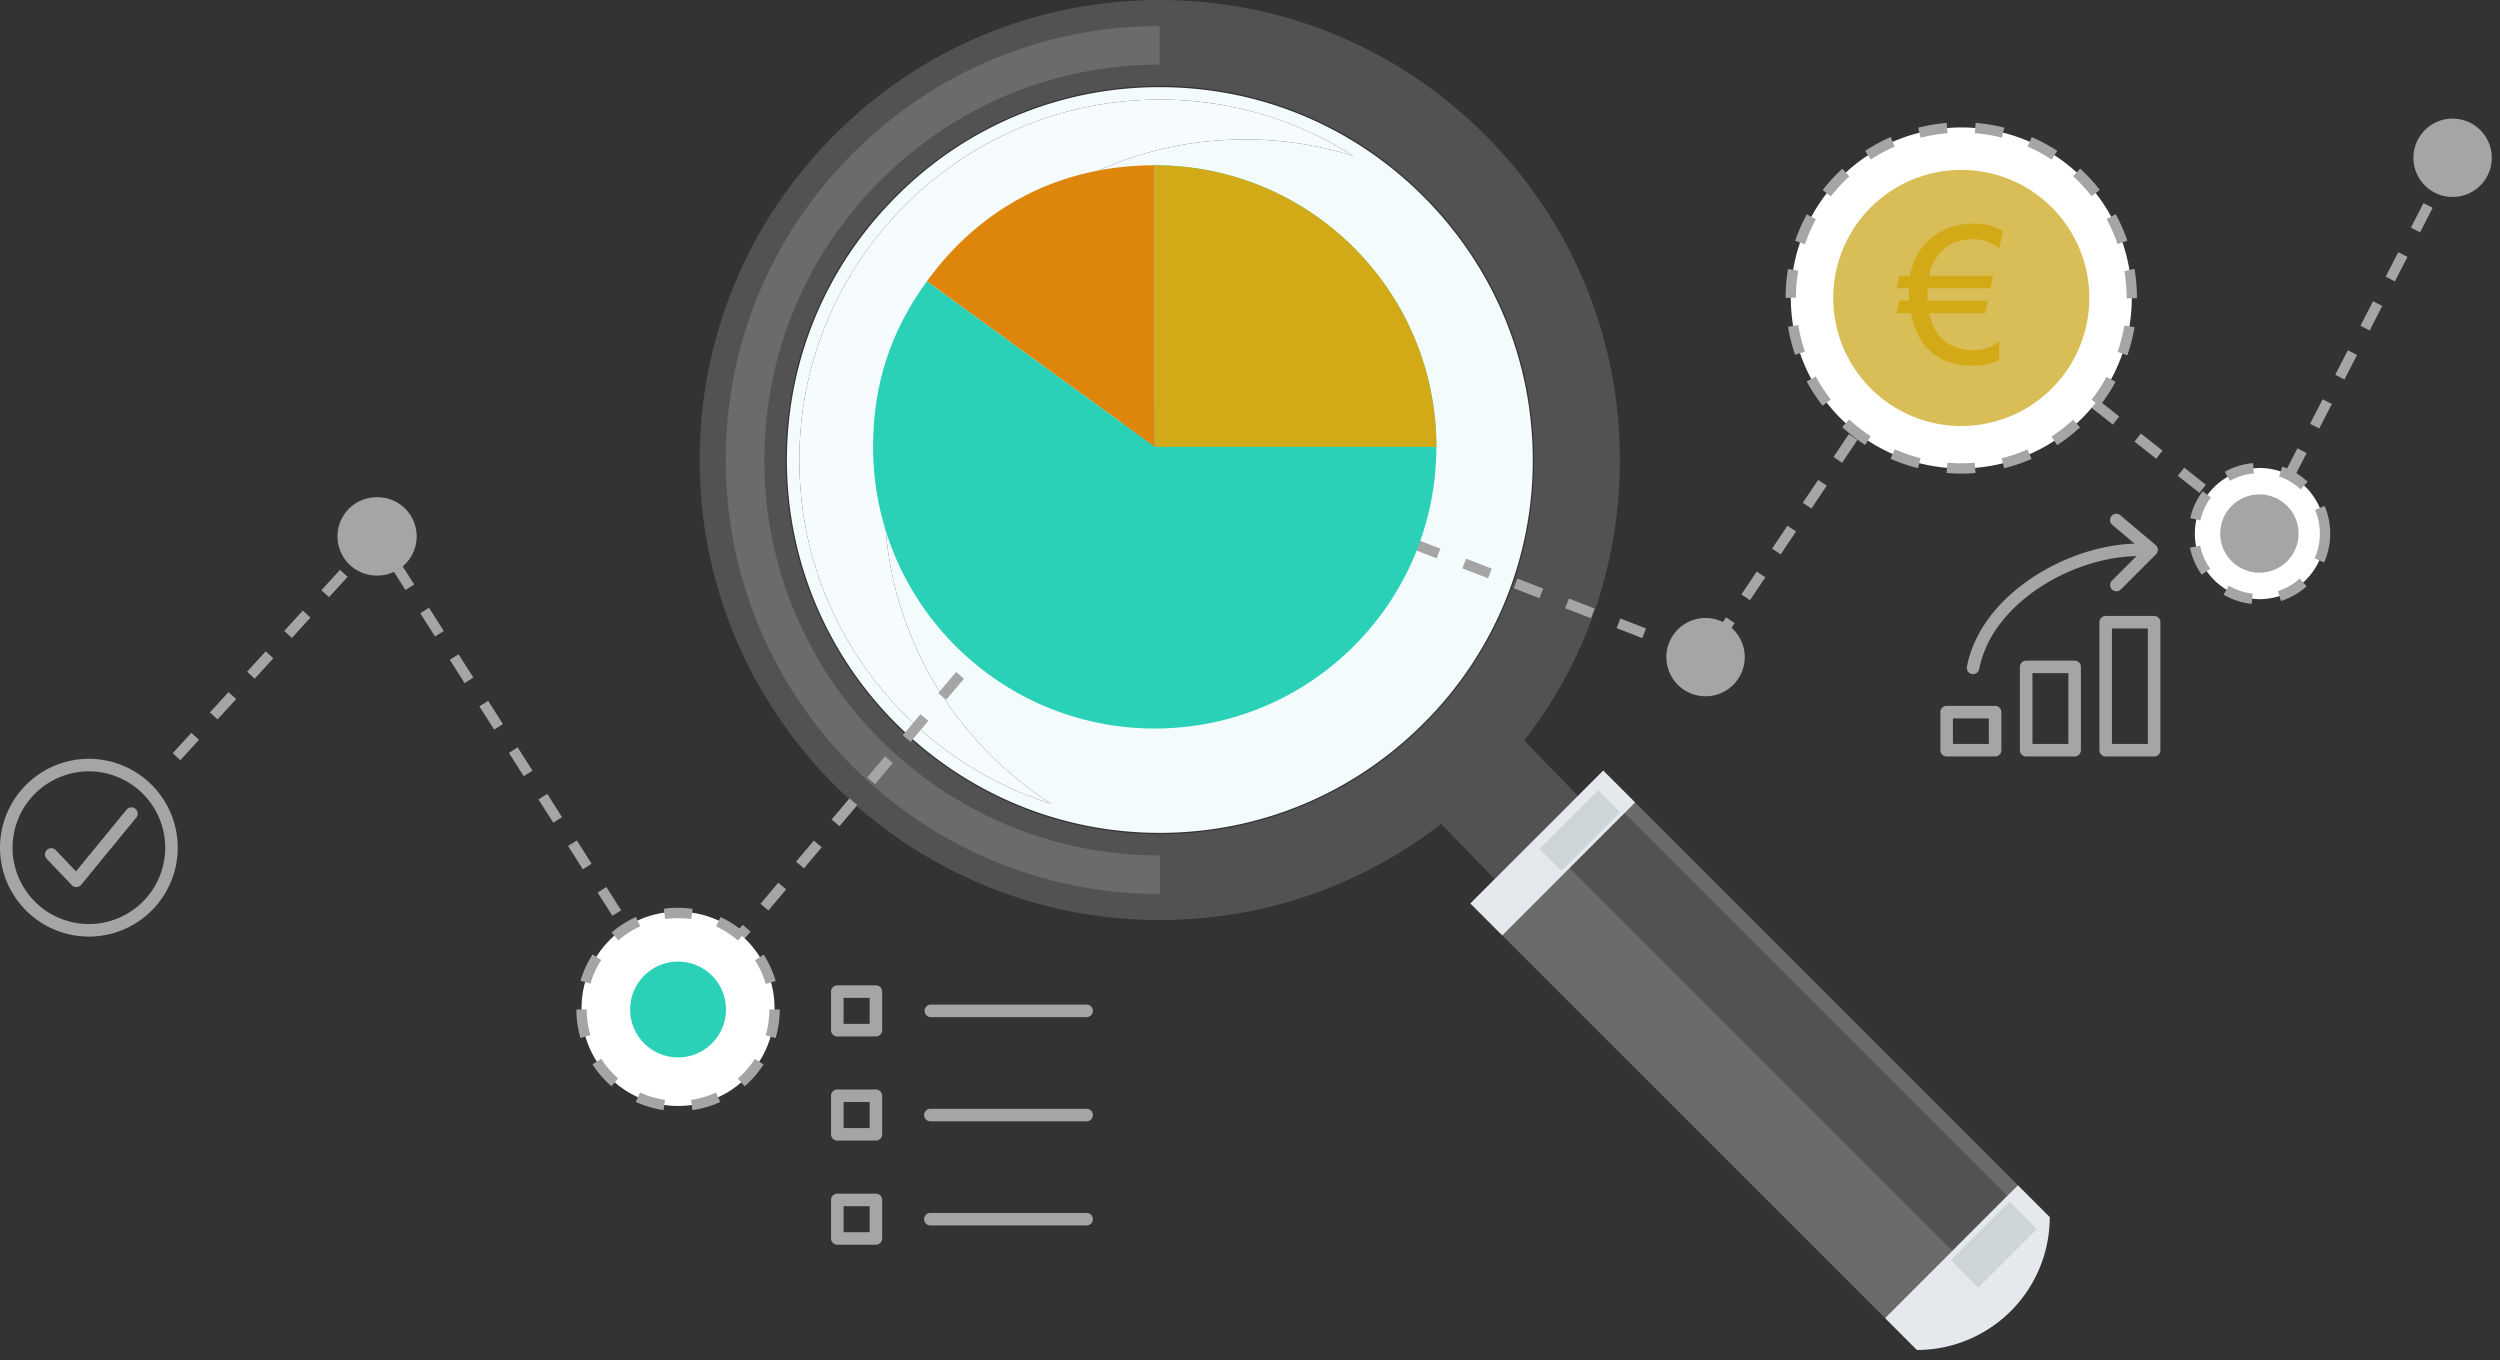 <svg viewBox="0 0 136 74" xmlns="http://www.w3.org/2000/svg" fill-rule="evenodd" clip-rule="evenodd" stroke-linejoin="round" stroke-miterlimit="2">
  <rect x="0" y="0" width="136" height="74" fill="#333333" stroke="none"/>
  <path d="M114.89 40.47h1.953v-6.281h-1.953v6.281zm2.295.682h-2.636a.341.341 0 01-.341-.341v-6.963a.34.34 0 01.341-.341h2.636a.34.34 0 01.341.341v6.963a.341.341 0 01-.341.341zM110.565 40.47h1.954v-3.85h-1.954v3.85zm2.295.682h-2.636a.342.342 0 01-.342-.341v-4.533c0-.188.154-.34.342-.34h2.636a.34.34 0 01.341.34v4.533a.341.341 0 01-.341.341zM106.239 40.47h1.954v-1.39h-1.954v1.39zm2.295.682h-2.636a.342.342 0 01-.342-.341v-2.073a.34.34 0 01.342-.34h2.636a.34.34 0 01.341.34v2.073a.341.341 0 01-.341.341zM115.135 32.165a.34.34 0 01-.241-.582l1.649-1.651-1.635-1.38a.341.341 0 01.44-.522l1.919 1.62a.344.344 0 01.121.246.346.346 0 01-.1.256l-1.912 1.913a.338.338 0 01-.241.1z" fill="#a5a5a5" fill-rule="nonzero"/>
  <path d="M107.335 36.673l-.065-.006a.34.34 0 01-.27-.4c.762-3.947 5.548-6.697 9.367-6.697a.34.34 0 110 .681c-3.553 0-7.998 2.524-8.698 6.146a.34.34 0 01-.334.276zM59.112 55.332h-8.499a.342.342 0 010-.682h8.499a.34.34 0 110 .682zM45.89 55.7h1.418v-1.415H45.89V55.7zm1.759.683h-2.1a.34.34 0 01-.341-.341v-2.097c0-.189.152-.342.341-.342h2.1c.188 0 .341.153.341.342v2.097a.341.341 0 01-.341.341zM59.112 61h-8.499a.34.34 0 110-.682h8.499a.34.34 0 110 .682zM45.89 61.366h1.418V59.95H45.89v1.416zm1.759.682h-2.1a.341.341 0 01-.341-.342v-2.097a.34.34 0 01.341-.34h2.1a.34.34 0 01.341.34v2.097a.342.342 0 01-.341.342zM59.112 66.665h-8.499a.34.34 0 110-.682h8.499a.341.341 0 010 .682zM45.89 67.03h1.418v-1.414H45.89v1.414zm1.759.682h-2.1a.341.341 0 01-.341-.342v-2.094c0-.189.152-.342.341-.342h2.1c.188 0 .341.153.341.342v2.094a.342.342 0 01-.341.342zM4.835 41.961a4.157 4.157 0 00-4.152 4.154 4.157 4.157 0 004.152 4.153 4.158 4.158 0 004.153-4.153 4.158 4.158 0 00-4.153-4.154zm0 8.99A4.841 4.841 0 010 46.115a4.84 4.84 0 014.835-4.836 4.84 4.84 0 014.835 4.836 4.841 4.841 0 01-4.835 4.836z" fill="#a5a5a5" fill-rule="nonzero"/>
  <path d="M4.152 48.257a.345.345 0 01-.247-.106L2.552 46.73a.341.341 0 11.493-.47l1.088 1.141 2.744-3.344a.341.341 0 11.527.432l-2.988 3.643a.344.344 0 01-.251.125h-.013z" fill="#a5a5a5" fill-rule="nonzero"/>
  <path d="M77.512 39.374c-3.858 3.874-8.975 6-14.418 6.004-11.225.006-20.357-9.122-20.357-20.347 0-5.414 2.11-10.514 5.942-14.36 3.853-3.869 8.97-5.997 14.406-6.001 5.432 0 10.541 2.115 14.392 5.969 3.849 3.847 5.971 8.959 5.976 14.384 0 5.408-2.105 10.506-5.941 14.351zM80.78 7.331C76.045 2.602 69.761-.002 63.085 0c-6.692 0-12.988 2.618-17.719 7.368-4.709 4.733-7.305 11.009-7.305 17.663.006 13.798 11.236 25.029 25.033 25.02 6.699-.003 12.996-2.625 17.73-7.375 4.713-4.731 7.3-11 7.3-17.655-.003-6.677-2.609-12.958-7.344-17.69z" fill="#525252" fill-rule="nonzero"/>
  <path d="M63.081 45.308c-11.181-.001-20.275-9.095-20.273-20.275 0-5.398 2.102-10.481 5.922-14.313a20.128 20.128 0 0114.356-5.978h.009c5.407 0 10.498 2.109 14.332 5.945 3.836 3.836 5.953 8.928 5.956 14.334a20.136 20.136 0 01-5.919 14.306c-3.845 3.859-8.945 5.98-14.37 5.981h-.013zm.002-39.891l-.025.001c-5.231.011-10.149 2.066-13.852 5.783a19.49 19.49 0 00-5.721 13.834c0 5.228 2.042 10.145 5.75 13.853a19.459 19.459 0 007.958 4.839 19.793 19.793 0 01-3.329-2.672c-3.707-3.706-5.748-8.626-5.748-13.852 0-5.219 2.031-10.131 5.721-13.836 3.704-3.719 8.621-5.771 13.848-5.779l.027-.002h.015c2.028 0 4.009.309 5.892.902a19.462 19.462 0 00-10.536-3.071z" fill="#f4fbfd" fill-rule="nonzero"/>
  <path d="M57.193 43.727a19.459 19.459 0 01-7.958-4.839c-3.708-3.708-5.75-8.625-5.75-13.853a19.49 19.49 0 015.721-13.834c3.703-3.717 8.621-5.772 13.852-5.783l.025-.001c3.792 0 7.413 1.073 10.536 3.071a19.588 19.588 0 00-5.892-.902h-.015l-.027.002c-5.227.008-10.144 2.06-13.848 5.779-3.69 3.705-5.721 8.617-5.721 13.836 0 5.226 2.041 10.146 5.748 13.852a19.793 19.793 0 003.329 2.672z" fill="#f6fcfd" fill-rule="nonzero"/>
  <path d="M63.094 46.537c-11.864.006-21.516-9.642-21.514-21.502.001-5.726 2.231-11.116 6.279-15.18 4.07-4.087 9.478-6.337 15.224-6.342l.003-2.097h-.046c-6.299.013-12.218 2.48-16.669 6.951-4.444 4.463-6.892 10.381-6.892 16.664.004 13.017 10.595 23.608 23.615 23.603l.004-2.099-.004.002z" fill="#6b6b6b" fill-rule="nonzero"/>
  <path d="M86.068 43.526c-1.322-1.363-2.649-2.724-3.981-4.091a3.138 3.138 0 00-2.231-.937 22.226 22.226 0 01-1.506 1.665 22.363 22.363 0 01-1.729 1.564 3.153 3.153 0 00.933 2.23l3.999 4.111c1.288 1.291 2.806.852 4.069-.449l.008-.007c1.283-1.29 1.721-2.816.438-4.086z" fill="#525252" fill-rule="nonzero"/>
  <path d="M109.774 64.476l-7.228 7.228-22.558-22.556 7.228-7.229 22.558 22.557z" fill="#6b6b6b" fill-rule="nonzero"/>
  <path d="M109.193 65.057l-2.985 2.985L83.65 45.485l2.988-2.987 22.555 22.559z" fill="#525252" fill-rule="nonzero"/>
  <path d="M88.949 43.655l-7.227 7.229-1.734-1.736 7.228-7.229 1.733 1.736z" fill="#e5e8ec" fill-rule="nonzero"/>
  <path d="M88.132 44.184l-3.193 3.191-1.192-1.191 3.191-3.192 1.194 1.192z" fill="#cdd5d7" fill-rule="nonzero"/>
  <path d="M111.506 66.212a7.228 7.228 0 01-7.228 7.227l-1.732-1.735c2.411-2.409 4.819-4.818 7.228-7.228.576.581 1.154 1.157 1.732 1.736z" fill="#e5e8ec" fill-rule="nonzero"/>
  <path d="M110.807 66.86l-3.192 3.192-1.492-1.492 3.194-3.191 1.49 1.491z" fill="#cdd5d7" fill-rule="nonzero"/>
  <path d="M133.024 9.972l-.5-.257.647-1.261.501.257-.648 1.261zm-1.372 2.669l-.5-.258.685-1.334.5.257-.685 1.335zm-1.372 2.667l-.5-.257.686-1.334.5.257-.686 1.334zm-22.409 2.217l-1.177-.929.348-.442 1.178.93-.349.441zm-2.649.174l-.467-.313.835-1.246.467.314-.835 1.245zm23.687.278l-.501-.257.686-1.335.501.258-.686 1.334zm-18.682 1.405l-1.178-.928.348-.442 1.179.929-.349.441zm-6.675.809l-.468-.313.835-1.246.467.313-.834 1.246zm23.986.454l-.501-.258.686-1.333.5.256-.685 1.335zm-14.955.595l-1.178-.929.348-.441 1.178.928-.348.442zm-10.702 1.443l-.467-.313.835-1.246.467.313-.835 1.246zm13.058.414l-1.178-.928.348-.442 1.178.928-.348.442zm11.227.215l-.5-.256.685-1.334.5.257-.685 1.333zm-61.997 1.637l-1.398-.543.203-.524 1.399.543-.204.524zm53.126.006l-1.178-.929.348-.441 1.178.928-.348.442zm-17.085.22l-.467-.314.835-1.246.467.314-.835 1.246zm24.584.806l-.5-.257.685-1.335.501.258-.686 1.334zm-57.828.053l-1.398-.542.203-.525 1.398.543-.203.524zm-5.818.569l-.43-.363.968-1.146.431.363-.969 1.146zm58.503.209l-1.178-.929.348-.442 1.178.93-.348.441zm-49.888.307l-1.398-.543.203-.524 1.399.542-.204.525zm28.777.548l-.468-.314.836-1.246.467.314-.835 1.246zm-25.98.537l-1.398-.542.204-.525 1.397.543-.203.524zm50.862.444l-.5-.257.686-1.333.5.256-.686 1.334zm-1.416.022l-1.177-.929.348-.442 1.178.929-.349.442zm-62.792.226l-.43-.363.967-1.147.43.363-.967 1.147zm16.143.393l-1.398-.543.203-.524 1.398.542-.203.525zm21.512.869l-.467-.313.836-1.246.467.314-.836 1.245zm-76.948.112l-.415-.379 1.072-1.176.345.546-.194.123-.808.886zm58.233.104l-1.398-.543.203-.524 1.398.542-.203.525zm-20.875.814l-.43-.362.968-1.146.43.362-.968 1.146zm23.672.271l-1.399-.542.204-.525 1.399.543-.204.524zm-58.894.636l-.804-1.267.475-.301.804 1.266-.475.302zm-4.158.391l-.415-.379 1.011-1.108.416.38-1.012 1.107zm65.849.057l-1.399-.542.203-.524 1.399.542-.203.524zm11.451.108l-.467-.314.835-1.246.467.313-.835 1.247zm-39.855.83l-.43-.362.968-1.147.43.363-.968 1.146zm31.201.148l-1.398-.543.203-.524 1.398.542-.203.525zm-62.879.998l-.804-1.266.474-.302.804 1.266-.474.302zm-7.788.076l-.415-.379 1.01-1.109.416.38-1.011 1.108zm73.463.011l-1.397-.543.203-.524 1.398.543-.204.524zm4.187.428l-.467-.313.835-1.246.468.313-.836 1.246zm-40.119.632l-.43-.363.968-1.146.429.363-.967 1.146zm38.73.024l-1.399-.542.204-.524 1.398.542-.203.524zM13.856 36.92l-.415-.379 1.011-1.109.415.379-1.011 1.109zm11.418.24l-.804-1.267.475-.302.804 1.266-.475.303zm26.2.906l-.43-.363.968-1.146.43.363-.968 1.146zm-39.639 1.07l-.416-.379 1.011-1.108.416.379-1.011 1.108zm15.047.556l-.804-1.266.475-.303.805 1.267-.476.302zm22.657.667l-.43-.363.968-1.146.429.363-.967 1.146zm-39.726.994l-.416-.38 1.012-1.107.415.379-1.011 1.108zm18.678.871l-.804-1.266.475-.302.804 1.266-.475.302zm19.113.428l-.43-.363.968-1.146.43.362-.968 1.147zM30.1 44.756l-.805-1.266.476-.302.804 1.267-.475.301zm15.57.189l-.431-.363.968-1.147.43.363-.967 1.147zm-1.935 2.292l-.431-.363.969-1.146.429.363-.967 1.146zm-12.027.052l-.804-1.267.474-.301.805 1.266-.475.302zm10.092 2.24l-.43-.362.967-1.147.43.363-.967 1.146zm-8.484.292l-.804-1.266.475-.302.804 1.267-.475.301zm6.549 2.001l-.43-.362.968-1.147.429.363-.967 1.146zm-4.94.532l-.804-1.267.474-.301.805 1.266-.475.302zm3.005 1.761l-.43-.363.967-1.145.43.361-.967 1.147zm-1.397.771l-.804-1.265.474-.303.805 1.267-.475.301z" fill="#a5a5a5" fill-rule="nonzero"/>
  <path d="M42.134 54.916a5.247 5.247 0 11-10.497 0 5.249 5.249 0 1110.497 0z" fill="#fff" fill-rule="nonzero"/>
  <path d="M37.601 50a5.128 5.128 0 00-1.414-.003l-.079-.557a3.96 3.96 0 01.778-.054c.268 0 .535.019.796.057l-.081.557zm-3.962 1.158l-.368-.426a5.505 5.505 0 011.325-.851l.233.512a4.912 4.912 0 00-1.19.765zm6.508.009a4.959 4.959 0 00-1.189-.768l.235-.511c.479.22.925.508 1.323.854l-.369.425zm-8.027 2.344l-.54-.16c.149-.506.371-.987.657-1.432l.473.306a4.948 4.948 0 00-.59 1.286zm9.537.014a4.955 4.955 0 00-.585-1.287l.473-.304c.286.445.504.927.652 1.435l-.54.156zm-10.08 2.943a5.513 5.513 0 01-.221-1.552l.562-.007c0 .482.067.95.199 1.401l-.54.158zm10.616.006l-.539-.158c.132-.451.199-.923.199-1.4h.563c0 .531-.076 1.054-.223 1.558zm-8.931 2.617a5.624 5.624 0 01-1.031-1.189l.474-.305c.256.398.568.758.926 1.07l-.369.424zm7.244.005l-.368-.425c.359-.31.671-.671.928-1.068l.472.305a5.516 5.516 0 01-1.032 1.188zm-4.409 1.293a5.501 5.501 0 01-1.512-.444l.235-.512c.431.198.887.332 1.356.399l-.079.557zm1.573.001l-.079-.556a5.016 5.016 0 001.357-.397l.233.511a5.48 5.48 0 01-1.511.442z" fill="#a5a5a5" fill-rule="nonzero"/>
  <path d="M39.494 54.916a2.61 2.61 0 01-2.608 2.608 2.607 2.607 0 112.608-2.608z" fill="#2ad1b7" fill-rule="nonzero"/>
  <path d="M22.668 29.176a2.133 2.133 0 01-2.132 2.133 2.13 2.13 0 110-4.259 2.13 2.13 0 012.132 2.126z" fill="#a5a5a5" fill-rule="nonzero"/>
  <path d="M64.989 24.14c0 1.177-.95 2.13-2.129 2.13a2.132 2.132 0 01-2.132-2.13c0-1.176.957-2.13 2.132-2.13 1.179 0 2.129.954 2.129 2.13z" fill="#b7bec0" fill-rule="nonzero"/>
  <path d="M94.915 35.75a2.131 2.131 0 01-2.133 2.127 2.13 2.13 0 01-2.132-2.127 2.132 2.132 0 114.265 0z" fill="#a5a5a5" fill-rule="nonzero"/>
  <path d="M108.281 15.809a2.131 2.131 0 11-4.262 0 2.131 2.131 0 014.262 0z" fill="#b7bec0" fill-rule="nonzero"/>
  <path d="M126.482 29.029a3.567 3.567 0 01-3.573 3.565 3.568 3.568 0 010-7.135 3.566 3.566 0 013.573 3.57z" fill="#fff" fill-rule="nonzero"/>
  <path d="M121.304 26.157l-.274-.49a3.795 3.795 0 011.535-.474l.049.56c-.463.04-.903.177-1.31.404zm3.849.463a3.27 3.27 0 00-1.176-.704l.181-.533c.514.176.979.453 1.379.825l-.384.412zm-5.451 1.688l-.549-.122a3.811 3.811 0 01.67-1.46l.451.336a3.27 3.27 0 00-.572 1.246zm6.726 2.291l-.513-.229c.189-.423.285-.874.285-1.341 0-.447-.087-.88-.26-1.286l.518-.22c.202.476.305.983.305 1.506 0 .547-.113 1.075-.335 1.57zm-6.651.665a3.817 3.817 0 01-.641-1.472l.551-.112c.093.455.276.878.548 1.257l-.458.327zm4.308 1.429l-.171-.536c.443-.141.843-.37 1.191-.681l.375.42a3.81 3.81 0 01-1.395.797zm-1.597.159a3.804 3.804 0 01-1.525-.504l.284-.486c.402.236.84.381 1.301.431l-.06.559zM135.553 8.585a2.13 2.13 0 11-4.263-.003 2.13 2.13 0 014.263.003z" fill="#a5a5a5" fill-rule="nonzero"/>
  <path d="M62.816 24.311l-12.397-9.006c2.984-4.11 7.322-6.314 12.397-6.314v15.32z" fill="#de860b" fill-rule="nonzero"/>
  <path d="M62.816 24.311V8.991c8.463 0 15.322 6.856 15.322 15.32 0 8.463-6.859 15.321-15.322 15.321-8.461 0-15.321-6.858-15.321-15.321 0-3.387.936-6.269 2.924-9.006l12.397 9.006z" fill="#2ad1b7" fill-rule="nonzero"/>
  <path d="M62.816 24.311h15.322c0-8.464-6.859-15.32-15.322-15.32v15.32z" fill="#d2a916" fill-rule="nonzero"/>
  <path d="M115.844 14.703c.832 5.052-2.591 9.824-7.644 10.656a9.272 9.272 0 01-10.656-7.645 9.271 9.271 0 017.644-10.656c5.054-.831 9.826 2.592 10.656 7.645z" fill="#fff" fill-rule="nonzero"/>
  <path d="M108.896 7.488a9.067 9.067 0 00-1.465-.243l.046-.561a9.749 9.749 0 011.557.259l-.138.545zm-4.413.004l-.139-.545a9.563 9.563 0 011.556-.261l.047.561c-.237.02-.475.049-.714.089a8.66 8.66 0 00-.75.156zm7.123 1.185a9.144 9.144 0 00-1.306-.707l.226-.514c.481.211.947.463 1.388.75l-.308.471zm-9.833.002l-.309-.471a9.49 9.49 0 011.388-.751l.226.516a8.789 8.789 0 00-1.305.706zm12.013 1.999a8.947 8.947 0 00-1.007-1.09l.38-.415c.387.356.748.745 1.071 1.158l-.444.347zm-14.188.007l-.444-.345a9.464 9.464 0 011.067-1.161l.381.412c-.363.335-.7.703-1.004 1.094zm15.598 2.592a9.018 9.018 0 00-.596-1.359l.494-.268c.251.462.464.948.635 1.445l-.533.182zm-17.008.009l-.532-.183c.17-.496.384-.981.635-1.444l.495.268a8.873 8.873 0 00-.598 1.359zm-1.05 2.919v-.01c0-.521.043-1.047.129-1.562l.556.092a8.937 8.937 0 00-.123 1.47l-.562.01zm18.55.024a9.13 9.13 0 00-.121-1.48l.55-.125.005.034c.085.518.128 1.043.128 1.562l-.562.009zm-18.033 3.077a9.507 9.507 0 01-.385-1.529l.555-.093c.081.49.203.975.362 1.44l-.532.182zm18.072.024l-.532-.185c.162-.467.286-.951.368-1.437l.555.093a9.713 9.713 0 01-.391 1.529zm-16.579 2.742a9.537 9.537 0 01-.862-1.321l.495-.267c.234.434.507.852.811 1.242l-.444.346zm15.075.019l-.443-.346c.305-.391.579-.809.815-1.241l.493.268c-.25.46-.541.904-.865 1.319zm-12.763 2.111a9.618 9.618 0 01-1.244-.97l.381-.413c.364.335.758.642 1.171.913l-.308.47zm10.448.016l-.307-.472a8.936 8.936 0 001.171-.91l.381.414a9.661 9.661 0 01-1.245.968zm-7.571 1.252a9.764 9.764 0 01-1.491-.514l.227-.516c.453.2.925.363 1.403.486l-.139.544zm4.69.005l-.138-.546c.481-.12.954-.281 1.405-.479l.225.516a9.61 9.61 0 01-1.492.509zm-2.344.29c-.266 0-.529-.011-.79-.033l.047-.56c.488.04.984.042 1.484 0l.046.56a9.45 9.45 0 01-.787.033z" fill="#a5a5a5" fill-rule="nonzero"/>
  <path d="M113.567 15.077a6.97 6.97 0 01-5.742 8.006 6.968 6.968 0 01-8.003-5.744 6.96 6.96 0 015.741-8.002 6.963 6.963 0 018.004 5.74z" fill="#d9bd57" fill-rule="nonzero"/>
  <path d="M125.042 29.027a2.127 2.127 0 01-2.132 2.127 2.128 2.128 0 110-4.257c1.179 0 2.132.95 2.132 2.13z" fill="#a5a5a5" fill-rule="nonzero"/>
  <path d="M107.344 13.012c-.571 0-1.05.138-1.437.413a2.355 2.355 0 00-.628.693c-.19.309-.302.603-.336.882h3.477l-.138.683h-3.421a12.381 12.381 0 000 .673h3.283l-.142.683h-3.033c.142.778.486 1.331 1.029 1.657a2.43 2.43 0 001.27.352c.635 0 1.131-.167 1.488-.5v1.05a3.305 3.305 0 01-1.407.296c-1.536 0-2.574-.639-3.115-1.917a5.313 5.313 0 01-.28-.938h-.78l.143-.683h.535a6.663 6.663 0 01-.01-.673h-.668l.143-.683h.591c.211-1.108.76-1.903 1.647-2.386a3.709 3.709 0 011.809-.448c.633 0 1.164.137 1.596.413l-.204.948a2.154 2.154 0 00-1.412-.515z" fill="#d2a916" fill-rule="nonzero"/>
</svg>
